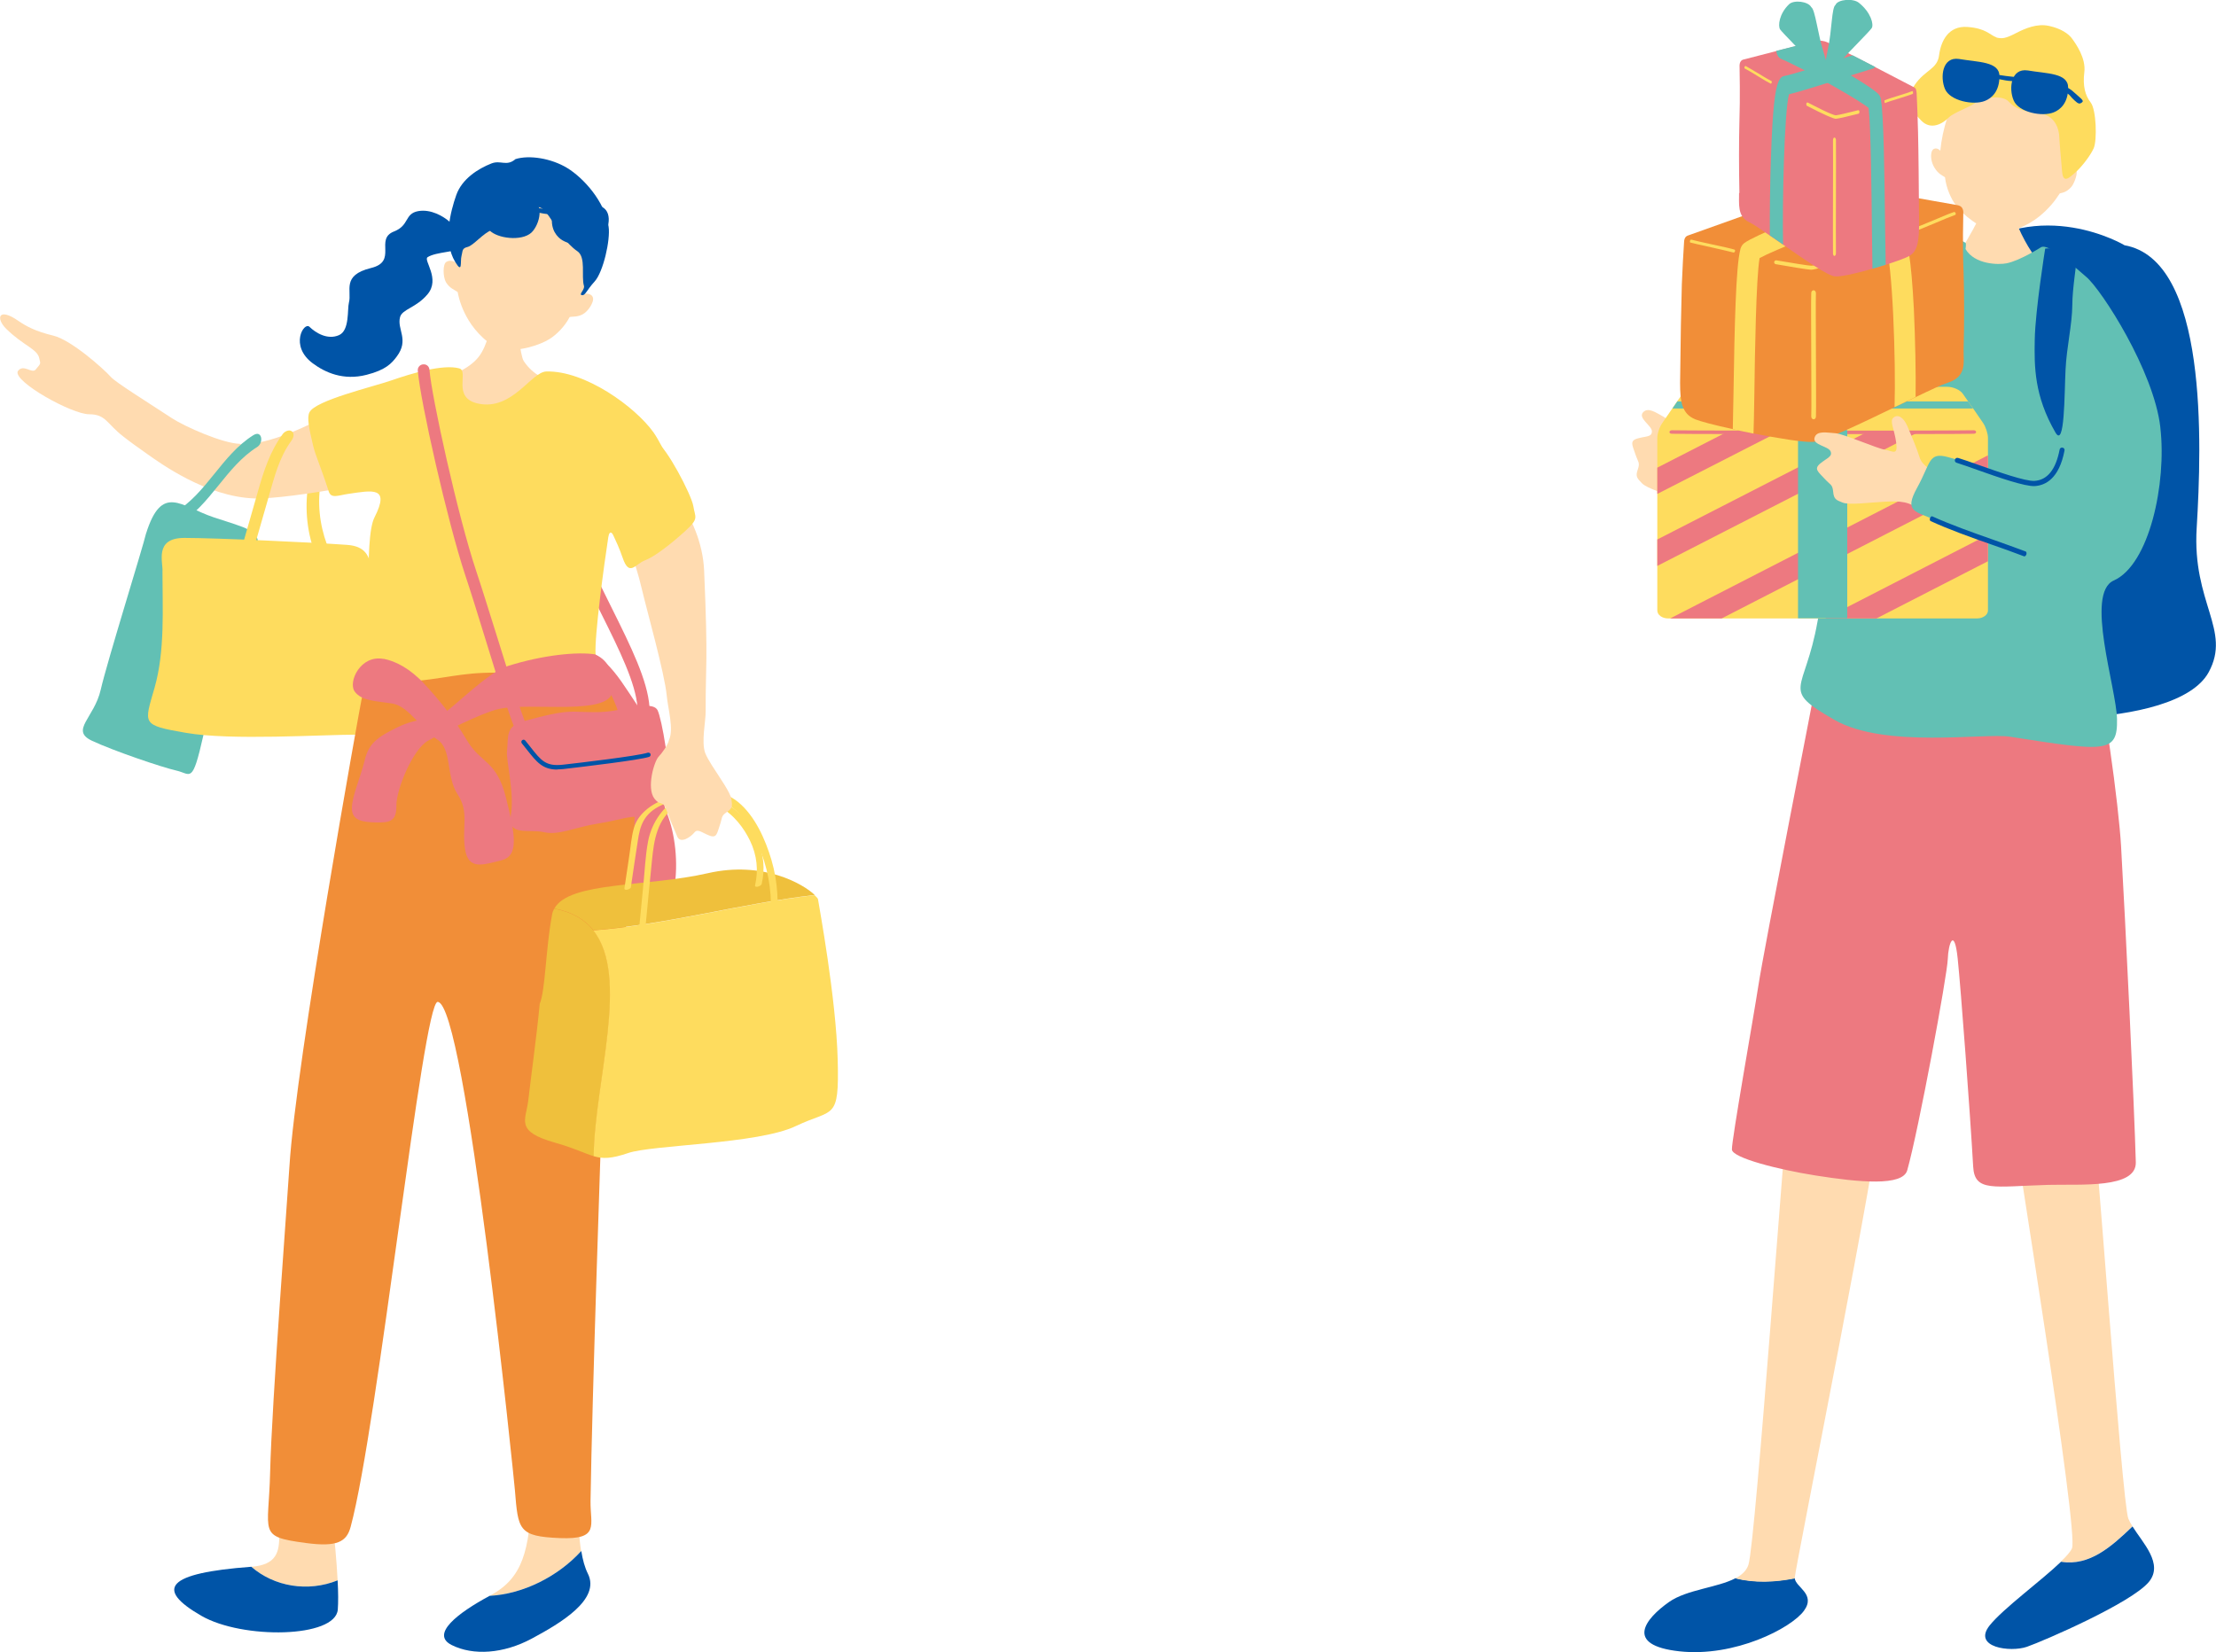 <svg height="95" viewBox="0 0 127.4 95" width="127.4" xmlns="http://www.w3.org/2000/svg"><path d="m122.6 87.77c-.1-.16-.18-.31-.24-.45-.38-1-1.94-23.55-2.16-24.23 0 0-4.63-.02-4.53 1 .1 1.01 3.86 24.04 3.45 24.94-.09.2-.32.46-.64.76 1.64.28 2.91-.87 4.11-2.03z" fill="#ffdbb0"/><path d="m122.6 87.77c-1.2 1.15-2.47 2.3-4.11 2.03-1.12 1.08-3.33 2.69-4.11 3.67-.99 1.26 1.2 1.55 2.15 1.22s6.01-2.52 7.01-3.73c.86-1.04-.35-2.24-.94-3.19z" fill="#0054a7"/><path d="m99.77 90.75c-1.03.54-2.8.65-3.81 1.36-1.38.97-2.59 2.49.59 2.84s6.43-1.33 7.16-2.33c.71-.97-.49-1.35-.53-1.88-1.14.23-2.32.28-3.41 0z" fill="#0054a7"/><path d="m107.99 64.25s-4.98-1.62-5.14-1.07-1.91 25.46-2.33 26.79c-.11.35-.39.59-.75.79 1.09.27 2.27.23 3.41 0 0-.01 0-.02 0-.03.02-.55 5.06-25.62 4.82-26.47z" fill="#ffdbb0"/><path d="m122.13 14.1c4.82.84 4.45 11.44 4.16 16.25-.27 4.33 2.01 5.87.69 8.3-1.87 3.44-13.3 2.98-15.08 1.74-1.79-1.24-2.84-22.82.9-25.71 4.5-3.48 9.34-.58 9.34-.58z" fill="#0054a7"/><path d="m115.6 11.31c-.1 0-1.47.1-1.6.09-.05.23-.22 1.09-.35 1.38s-1.07 1.92-1.2 2.06c1.51 1.38 3.61 1.19 4.62-.05-.27-.14-1.1-1.69-1.22-2.25-.09-.41-.25-1.07-.25-1.23z" fill="#ffdbb0"/><path d="m118.94 9.62c.53-2.43.2-5.5-2.78-5.96s-4.37 2.53-4.61 5.01c-.12-.16-.46-.25-.52.16-.03.19 0 .52.19.82.22.36.45.44.6.54.07.64.36 1.26.63 1.62.38.52 1.37 1.35 2.34 1.52.77.14 1.84-.4 2.43-.87.55-.44.91-.89 1.2-1.34.18-.05.38-.06.66-.37.13-.14.34-.64.31-.88-.04-.3-.36-.33-.45-.26z" fill="#ffdbb0"/><path d="m114.78 2.16c.33.07.51.06 1.09-.24s1.25-.58 1.93-.43c.69.15 1.13.45 1.34.75.21.29.79 1.11.69 1.91s.05 1.34.37 1.75c.32.42.37 2.16.17 2.62s-.76 1.15-1.08 1.42-.68.65-.74-.09-.15-1.66-.16-1.98-.15-1.23-1.16-1.36c-1.01-.14-1.36-.25-1.76-.68-.41-.43-1.65-.17-1.9.07s-1.25.56-1.55.87c-.31.32-1 .75-1.57.16-.57-.58-.95-1.18-.37-2.05.59-.87 1.3-.89 1.4-1.71.11-.82.54-1.7 1.63-1.62 1.08.08 1.28.46 1.67.6z" fill="#fedc5e"/><path d="m104.48 38.86c-.1.62-3.06 15.64-3.4 17.88-.25 1.64-1.54 8.88-1.51 9.36s2.66 1.15 4.81 1.49c2.53.4 5.01.63 5.27-.3.66-2.35 2.3-11.22 2.33-12.14s.38-1.86.57-.03.71 8.82.89 11.96c.08 1.48 1.18 1.14 4.32 1.05 1.85-.05 5.07.23 5.03-1.3-.08-3.06-.6-13.91-.85-18.22-.12-2.13-1.03-9.22-1.61-10.18s-15.86.44-15.86.44z" fill="#ed7980"/><path d="m124.2 24.57c-.37-3.24-3.38-7.91-4.26-8.65-.63-.53-2.12-1.93-2.59-1.71 0 0-1.2.77-1.99.93-.46.09-1.83.08-2.36-.82.03-.21.03-.34 0-.36-1.66-.97-3.25.15-4.13.65-3.88 2.22-2.39 7.32-4.27 8.14-5.86 2.53-8.2-.61-8.02 5.97.05 1.65 7.67.73 8.42 1.32.62.49-.09 3.3-.51 5.7-.73 4.14-2.18 3.84.97 5.65 2.92 1.67 8.61.74 10.09.97 5.51.86 6.2.97 6.16-1.02-.04-1.8-1.85-7.22-.19-7.96 2.05-.91 3.05-5.59 2.68-8.79z" fill="#62c0b4"/><path d="m100.09 28.62c-.48-.74-.65-1.05-.59-1.44.05-.39.09-1.34.09-1.91s-.22-.84-.53-.76c-.3.09-.22.55-.44 1.35s-.38.39-.76.14c-.38-.24-1.78-1.8-2.21-2.03-.44-.24-.91-.59-1.2-.25-.28.34.53.76.52 1.09s-.34.26-.82.4c-.48.13-.3.39-.14.88s.29.49.15.9c-.15.41-.04.51.24.8s1.32.6 2.19.93 1.38.59 1.69 1.36c.02.05.05.12.1.21.71-.35 1.46-.64 2.21-.99-.25-.31-.43-.54-.5-.66z" fill="#ffdbb0"/><path d="m114.29 25.18v9.92c0 .25-.28.46-.63.46h-17.75c-.35 0-.63-.2-.63-.46v-9.92c0-.25.13-.64.29-.86l.57-.83.28-.41.3-.43c.15-.22.57-.41.92-.41h14.3c.35 0 .76.18.91.41l.3.43.29.41.57.83c.15.22.28.61.28.86z" fill="#fedc5e"/><path d="m113.43 23.49h-17.28l.28-.41h16.72z" fill="#62c0b4"/><path d="m99.26 24.85-3.98 2.04v1.51l6.94-3.55z" fill="#ed7980"/><path d="m107.32 24.85-12.04 6.17v1.52l15-7.69z" fill="#ed7980"/><path d="m114.29 26.18v1.52l-15.31 7.86h-2.96z" fill="#ed7980"/><path d="m114.29 30.75v1.52l-6.41 3.29h-2.95z" fill="#ed7980"/><path d="m104.85 24.96c-4.02 0-8.05 0-8.74-.02-.08 0-.14-.05-.13-.1 0-.05.05-.1.14-.1 1.37.03 16.13.03 17.35 0 .08 0 .14.04.14.1s-.06.1-.13.1c-.61.02-4.61.02-8.63.02z" fill="#ed7980"/><path d="m103.37 24.76h2.83v10.79h-2.83z" fill="#62c0b4"/><path d="m106.21 24.9h-2.84l.53-2.66h1.78z" fill="#62c0b4"/><path d="m105.79 22.12c0 .42-.42.75-.93.75s-.93-.34-.93-.75v-.21c0-.42.42-.75.93-.75s.93.34.93.75z" fill="#62c0b4"/><path d="m104.74 22.18c-.61-.5-1.21-1-1.82-1.51-.51-.43-1.22-.94-1.34-1.52-.03-.12-.02-.24.03-.36.02-.05.05-.1.08-.15.02-.03.04-.05.07-.08 0 0 .13-.12.04-.06-.02 0-.03 0-.05 0h.13c.04 0 .08 0 .12.01.09.01.18.03.26.06.16.05.32.12.45.2.62.37.97.94 1.15 1.5.23.71.27 1.44.36 2.16 0 .07.76-.05.74-.19-.1-.74-.13-1.51-.39-2.24-.21-.6-.64-1.25-1.4-1.58-.64-.28-1.66-.21-2.13.25-.57.56.1 1.24.58 1.68.75.69 1.58 1.33 2.38 2 .14.12.78-.15.74-.19z" fill="#62c0b4"/><path d="m105.42 22.07c.09-.59.16-1.19.28-1.78.1-.47.27-1.15.86-1.44.65-.31 1.19.31 1.4.67.16.27.23.55.07.83-.12.23-.34.42-.59.58-.61.4-1.39.64-2.21.67-.17 0-.41.06-.48.19-.07.12.09.19.24.18.97-.04 1.91-.27 2.69-.7.71-.38 1.36-.96 1.16-1.64-.18-.59-.82-1.26-1.74-1.23-1.02.03-1.67.64-1.94 1.29-.34.8-.38 1.66-.5 2.49-.04.25.72.12.75-.1z" fill="#62c0b4"/><path d="m112.89 20.17c.04-1.56.04-3.23 0-4.46-.07-1.63-.02-3.19-.02-3.4 0-.09.06-.46-.37-.52l-2.94-.52-1.85-.33-1.76-.31c-.28-.05-.73 0-1.01.09l-2.31.83-2.05.73-3.56 1.27c-.18.07-.2.29-.2.35-.03.43-.11 1.82-.13 2.45-.04 1.32-.07 3.07-.1 5.66 0 1.1.1 1.78.87 2.1.29.12 1.13.34 2.14.56.38.08.79.17 1.19.25 1.43.28 2.89.52 3.44.49.65-.04 2.8-1.08 4.7-2 .43-.2.83-.4 1.21-.58.83-.4 1.51-.72 1.83-.82 1.12-.35.91-1.2.92-1.84z" fill="#f18e38"/><g fill="#fedc5e"><path d="m109.55 11.26c-.04.22-.2.41-.43.48-.37.1-1.08.34-1.92.65-.08.03-.15.06-.23.09-.65.24-1.38.51-2.09.79-1.3.51-2.57 1.02-3.3 1.36-.17.08-.31.15-.42.21-.2 1.17-.27 5.43-.3 7.79-.02 1.06-.03 1.9-.05 2.3-.41-.08-.81-.17-1.19-.25.01-.43.02-1.17.04-2.06.06-3.95.14-7.3.39-8.26 0-.03.01-.05.02-.08.04-.12.11-.23.22-.31.3-.22 1.2-.63 2.31-1.09.06-.03.12-.05.18-.08.64-.26 1.33-.53 2.02-.79 1.07-.41 2.13-.8 2.91-1.07l1.85.33z"/><path d="m110.03 17.77c-.15-2.9-.37-4.09-.68-4.58-.17-.28-.37-.34-.59-.37-.22-.02-.92-.16-1.81-.35-.06-.01-.13-.03-.19-.04-.61-.13-1.3-.28-1.98-.43-.45-.1-.89-.19-1.3-.28-.3-.06-.59-.13-.86-.18l-2.05.73c.07.05.15.09.24.11.43.09 1.14.24 1.95.42.06.01.12.02.18.04.09.02.19.04.28.06.58.12 1.13.24 1.64.36 1.09.23 2.01.43 2.69.57.35.07.63.12.84.15.42 1.12.61 6.81.53 9.43.43-.2.83-.4 1.21-.58.02-1.32-.02-3.32-.1-5.06z"/><path d="m104.13 15.51c-.18 0-1.41-.21-2.04-.32-.06-.01-.1-.07-.09-.13s.07-.1.13-.09c.81.14 1.87.31 2 .31.33 0 1.93-.58 2.53-.79.06-.02.12 0 .14.07.02.06 0 .12-.07.14-1.56.56-2.34.8-2.6.81z"/><path d="m104.26 24.11s0 0 0 0c-.07 0-.13-.08-.13-.17.02-.53 0-2.07 0-3.56 0-1.55-.02-3.02 0-3.53 0-.09.06-.16.14-.16.07 0 .13.08.13.17-.02.5 0 2.03 0 3.51 0 1.5.02 3.05 0 3.58 0 .09-.06.16-.13.16z"/><path d="m99.74 14.45s0 0 0 0c-.01.05-.05.08-.08.07-.18-.05-.72-.17-1.24-.29-.54-.12-1.05-.23-1.23-.28-.03 0-.05-.05-.03-.1.01-.05.05-.08.08-.07.17.05.71.17 1.22.28.52.11 1.06.23 1.25.29.03 0 .05.05.04.1z"/><path d="m112.43 12.26s0 0 0 0c.02.05 0 .09-.03.1-.18.06-.69.27-1.18.48-.51.21-1 .42-1.17.47-.03.01-.07-.01-.09-.07-.02-.05 0-.09.03-.1.17-.06.68-.27 1.16-.47.49-.21 1-.42 1.19-.48.03-.01.07.02.09.06z"/><path d="m104.16 8.36c.36.14.33 1.63.69 2.77.28.89.37 1.42.22 1.51-.11.07-1.62-.89-1.75-1-.29-.25-2.29-1.62-2.45-1.81-.19-.21.07-.97 1.17-1.59.52-.29 1.9-.22 2.12.12z"/><path d="m106.37 8.5c-.36.15-.59 1.67-1.11 2.84-.41.92-.58 1.46-.47 1.54.09.07 1.67-.95 1.81-1.07.31-.26 2.42-1.71 2.6-1.91.21-.22.1-.99-.82-1.58-.44-.28-1.74-.18-2 .18z"/></g><path d="m100 11.1c-.03-1.43-.03-2.96 0-4.09.05-1.49.01-2.92.01-3.12 0-.08-.04-.42.24-.47l1.86-.48 1.18-.3 1.12-.29c.18-.04.47 0 .64.08l1.46.76 1.3.67 2.25 1.17c.12.06.12.27.13.32.02.4.07 1.67.08 2.25.03 1.21.04 2.81.06 5.19 0 1.01-.06 1.63-.55 1.92-.18.11-.72.31-1.36.51-.24.08-.5.16-.76.23-.91.26-1.83.48-2.18.44-.41-.04-1.78-.99-2.98-1.83-.27-.19-.53-.37-.77-.53-.53-.37-.96-.66-1.16-.75-.71-.32-.58-1.1-.59-1.69z" fill="#ed7980"/><path d="m102.12 2.94c.03.21.13.38.27.44.23.1.68.31 1.22.59s.1.06.15.08c.41.22.87.47 1.32.72.82.46 1.63.93 2.09 1.25.11.07.2.14.26.19.13 1.07.17 4.97.19 7.14.01.97.02 1.74.03 2.1.26-.07.51-.15.76-.23 0-.4-.02-1.07-.03-1.89-.04-3.62-.09-6.68-.24-7.57 0-.03 0-.05-.01-.07-.02-.11-.07-.21-.14-.28-.19-.2-.76-.58-1.46-1s-.08-.05-.12-.07c-.4-.24-.84-.49-1.28-.73-.68-.38-1.35-.73-1.85-.98l-1.18.3z" fill="#62c0b4"/><path d="m101.74 13.53c.24.17.5.35.77.53-.05-2.4.07-7.61.34-8.64.13-.03.31-.08.53-.14.43-.12 1.02-.31 1.71-.52.33-.1.67-.21 1.04-.33.06-.02.12-.04.18-.06s.08-.03.11-.04c.51-.16.96-.3 1.23-.38.06-.01.11-.05.16-.1l-1.3-.67c-.17.05-.36.11-.55.17-.26.08-.54.17-.82.26-.43.14-.87.27-1.25.39s-.08.03-.12.04c-.56.17-1.01.3-1.15.32s-.26.08-.37.33c-.2.46-.34 1.54-.43 4.2-.06 1.6-.08 3.43-.07 4.64z" fill="#62c0b4"/><path d="m105.55 6.83c.11 0 .9-.19 1.29-.29.04 0 .06-.06.06-.12s-.04-.09-.08-.08c-.51.13-1.19.29-1.27.29-.21 0-1.22-.53-1.61-.73-.04-.02-.08 0-.09.06-.01.05 0 .11.04.13.99.51 1.49.73 1.65.74z" fill="#fedc5e"/><path d="m105.47 14.71s0 0 0 0c.05 0 .08-.07.08-.16-.01-.48 0-1.9 0-3.26 0-1.42.01-2.77 0-3.23 0-.08-.03-.15-.09-.15-.05 0-.08.08-.08.16.01.46 0 1.86 0 3.22 0 1.37-.01 2.79 0 3.28 0 .08.04.15.08.15z" fill="#fedc5e"/><path d="m108.34 5.86s0 0 0 0c0 .04.03.07.05.06.11-.05.46-.16.79-.26.34-.11.67-.21.78-.26.02 0 .03-.05.02-.1 0-.04-.03-.07-.05-.06-.11.05-.45.16-.78.26s-.67.21-.79.26c-.02 0-.03.05-.02.09z" fill="#fedc5e"/><path d="m100.29 3.85s0 0 0 0c-.01.04 0 .09.02.09.11.05.44.25.75.44.32.2.63.38.74.43.02 0 .04-.01.06-.06.01-.04 0-.09-.02-.09-.11-.05-.43-.24-.74-.43s-.64-.38-.75-.44c-.02 0-.04.02-.05.06z" fill="#fedc5e"/><path d="m105.53.28c-.23.13-.21 1.49-.44 2.53-.17.82-.23 1.3-.14 1.38.07.06 1.03-.82 1.11-.92.18-.23 1.45-1.49 1.55-1.66.12-.2-.04-.89-.74-1.45-.33-.27-1.2-.2-1.34.11z" fill="#62c0b4"/><path d="m104.13.41c.23.14.37 1.53.71 2.6.26.84.37 1.34.3 1.41-.06.06-1.06-.87-1.15-.98-.2-.24-1.53-1.57-1.65-1.75-.13-.2-.06-.9.52-1.45.28-.26 1.1-.16 1.27.17z" fill="#62c0b4"/><path d="m111.48 27.34c-.74-.48-1.02-.69-1.13-1.07s-.47-1.25-.7-1.78c-.23-.52-.55-.68-.79-.48s.03.59.15 1.41-.19.51-.64.44-2.36-.91-2.85-.95c-.5-.03-1.08-.17-1.2.26-.12.42.79.48.92.78s-.2.38-.59.7-.11.48.23.86.47.32.51.76.17.48.55.63 1.45 0 2.38-.05 1.5-.03 2.09.54c.04.04.1.08.18.15.51-.61 1.07-1.19 1.61-1.81-.35-.18-.61-.32-.73-.39z" fill="#ffdbb0"/><path d="m119.2 25.87c-.66 1.95-1.24 2.29-3.01 1.71-1.72-.57-3.01-.97-4.21-1.3-1.12-.3-.97.33-1.76 1.76s-.09 1.34 1.11 1.9c2.6 1.2 6.31 2.69 8.47 2.59 1.02-.05 1.72-2.21 2.64-4.58.65-1.67 1.11-3.24-.65-4.21-2.07-1.14-1.73-.43-2.59 2.13z" fill="#62c0b4"/><g fill="#0054a7"><path d="m116.5 31.88s0 0 0 0c-.03.07-.08.12-.13.11-.59-.22-1.21-.45-1.85-.67-1.23-.43-2.49-.88-3.53-1.36-.04-.02-.06-.1-.03-.17s.08-.12.13-.1c1.03.47 2.3.92 3.52 1.35.64.23 1.27.45 1.85.67.04.02.06.09.04.16z"/><path d="m116.98 27.95c-.57.03-2.09-.5-3.3-.93-.48-.17-.9-.32-1.19-.41-.08-.02-.12-.1-.1-.18s.1-.12.18-.1c.3.09.72.24 1.2.41 1.13.4 2.67.94 3.19.91.74-.04 1.23-.65 1.45-1.8.01-.08.09-.13.17-.11.08.01.13.09.11.17-.31 1.62-1.1 2-1.71 2.04z"/><path d="m119.43 14.45c-.53-.25-1.85-.16-1.85-.16s-.57 3.56-.6 5.23c-.03 1.56-.03 3.24 1.19 5.35.54.93.51-2.21.58-3.6.06-1.32.38-2.58.39-3.75 0-.9.25-2.39.3-3.07z"/><path d="m112.62 3.39c1.11.19 2.34.14 2.33 1 0 .87-.45 1.26-.83 1.41-.66.27-2.01 0-2.3-.68s-.16-1.87.8-1.73z"/><path d="m116.57 4.05c1.11.19 2.34.14 2.33 1 0 .87-.45 1.26-.83 1.41-.66.27-2.01 0-2.3-.68-.3-.69-.16-1.87.8-1.73z"/><path d="m112.16 3.76c.41.07 1.84.21 2.24.36s0 .12.93.25c.94.12 2.65.2 3.16.48.52.28.47.2.84.54s.55.42.28.55c-.12.06-.26-.08-.49-.31-.14-.14-.18-.34-.89-.44s-2.14-.51-2.59-.53-.82-.17-1.29-.18-1.66-.33-2.12-.34c-.45-.01-.48-.45-.07-.38z"/></g><path d="m36.98 40.99c-.17 0-.32-.14-.33-.31-.1-1.39-1.02-3.27-2.1-5.43-.42-.85-.85-1.72-1.27-2.64-.08-.17 0-.37.17-.44.17-.08.37 0 .45.17.42.91.85 1.78 1.27 2.62 1.11 2.23 2.06 4.16 2.17 5.69.01.19-.13.35-.31.36h-.02z" fill="#ed7980"/><path d="m31.91 36.84c2.73.36 3.41 1.74 4.72 3.7 1.96 2.91.78 3.86 1.73 6.26.43 1.1.67 2.79.39 4.36-.23 1.27-3.52 2.35-5.76 2.07-2.28-.29-8.9-1.33-9.64-3.23s-2.05-6.03-1.81-8.28c.23-2.25 1.15-2.9 2.19-3.71 1.51-1.17 7.21-1.32 8.18-1.18z" fill="#ed7980"/><path d="m26.55 14.23c.18-.31-.3-1.12-.68-1.46s-1.1-.76-1.83-.63c-.8.15-.49.82-1.39 1.17-1.13.44.24 1.72-1.32 2.1-1.71.42-1.09 1.3-1.27 1.99-.1.38.05 1.6-.57 1.87-.66.29-1.34-.13-1.7-.48-.32-.3-1.16 1.1.19 2.1.7.52 1.75 1.01 3.1.66 1.1-.28 1.44-.66 1.73-1.05.73-.97 0-1.56.19-2.27.13-.46.93-.53 1.58-1.31.75-.89-.25-1.96 0-2.13.48-.32 1.81-.3 1.98-.58z" fill="#0054a7"/><path d="m17.68 28.17c-.16 1.38.03 2.77.59 4.04.2.47.86-.11.7-.47-.5-1.14-.72-2.4-.58-3.65.02-.18-.04-.4-.27-.38-.21.02-.42.25-.44.45z" fill="#fedc5e"/><path d="m13.8 25.52c-1-.02-3.19-1-3.91-1.47-1.51-.99-3.25-2.07-3.52-2.38-.41-.46-2.27-2.12-3.3-2.37s-1.55-.53-2.03-.86c-1.14-.79-1.29-.13-.68.47 1 .98 1.79 1.15 1.9 1.7.06.32.13.24-.21.64-.22.26-.72-.36-1.03.1-.26.59 3.12 2.48 4.11 2.47.96 0 1.01.55 1.96 1.28.38.3.88.66 1.38 1.01.73.51 3.38 2.46 6.17 2.55 1.91.06 8.79-1.14 10.11-1.97.33-.21 2.34-5.21.15-5.27-2.57-.07-7.71 4.19-11.1 4.13z" fill="#ffdbb0"/><path d="m8.4 30.66c-.19.83-2.24 7.38-2.61 9s-1.77 2.33-.51 2.93c1.26.59 4.03 1.53 4.87 1.72.83.19.9.82 1.54-2.02s2.86-9.66 3.11-10.74c.24-1.08-.66-1.18-2.53-1.81s-2.96-1.96-3.87.93z" fill="#62c0b4"/><path d="m10.24 30.16c1.88-1.11 2.72-3.31 4.55-4.46.38-.24.28-.99-.22-.68-1.84 1.15-2.68 3.36-4.55 4.46-.39.23-.29.98.22.68z" fill="#62c0b4"/><path d="m9.34 32.89c0 2.11.15 4.53-.45 6.64s-.8 2.16 1.81 2.61 7.74.1 9.96.1 1.31-2.56.85-5.63c-.45-3.07.55-5.13-1.56-5.28s-7.59-.4-9.35-.4-1.21 1.41-1.26 1.96z" fill="#fedc5e"/><path d="m14.42 32.14c.35-1.21.69-2.41 1.04-3.62.32-1.11.59-2.21 1.28-3.16.11-.15.22-.4.05-.55-.16-.14-.43 0-.53.14-.74 1.01-1.09 2.11-1.43 3.3-.37 1.29-.74 2.59-1.11 3.88-.16.57.59.43.71 0z" fill="#fedc5e"/><path d="m29.71 18.41c-.09 0-1.34.09-1.45.08-.05.21-.2 1.34-.75 2.04-1.12 1.4-3.84 1.29-3.93 3.24.05 2.54 8.37 1.69 9.3.55.09-2.82-1.65-1.87-2.77-3.56-.21-.32-.38-2.21-.38-2.35z" fill="#ffdbb0"/><path d="m26.35 15.22c.35-2.41 1.73-5.1 4.65-4.48 2.92.61 3.18 3.84 2.53 6.19.16-.11.64-.04.56.35-.04.18-.2.5-.48.72-.33.25-.69.19-.86.23-.29.56-.77 1.02-1.15 1.26-.54.34-1.74.75-2.7.58-.77-.14-1.57-1.01-1.95-1.64-.36-.59-.54-1.13-.64-1.64-.15-.11-.46-.21-.67-.56-.18-.31-.19-1.05.02-1.17.31-.19.64.08.7.18z" fill="#ffdbb0"/><path d="m29.63 9.15c.79-.25 2.06-.05 2.98.51s2.17 1.92 2.38 3.38c.11.75-.31 2.6-.8 3.14s-.54.83-.74.79.19-.32.12-.54c-.16-.55.13-1.63-.37-1.98-1.34-.92-1.81-3.12-2.57-2.4-.45.43-1.13.76-2.36 1.18-.49.17-1.05.89-1.39.97s-.27.24-.35.53.08 1.06-.36.33c-.72-1.19-.27-2.9.06-3.84s1.26-1.52 2.02-1.82c.53-.21.86.18 1.36-.23z" fill="#0054a7"/><path d="m14.45 90.09c2.92-.23.66-2.96 2.07-5.47 0 0 1.66-1.19 2.07-.08.31.85.71 4.1.82 6.33-1.71.69-3.65.36-4.96-.78z" fill="#ffdbb0"/><path d="m14.43 90.09s.01 0 .02 0c1.31 1.14 3.25 1.47 4.96.78.04.69.04 1.29.01 1.68-.13 1.64-5.48 1.72-7.84.36-2.71-1.56-1.98-2.46 2.85-2.82z" fill="#0054a7"/><path d="m33.41 89.19c-.26-1.57-.12-3.65-.12-5.16-1.49-1.12-2.61-1.12-2.73 1.99s-.5 4.72-2.36 5.71c-.02 0-.03.02-.05.03 1.91-.1 3.91-1.1 5.26-2.57z" fill="#ffdbb0"/><path d="m33.41 89.19c-1.34 1.47-3.35 2.47-5.26 2.57-1.84.99-3.42 2.21-2.18 2.83s2.98.5 4.6-.37 3.97-2.24 3.23-3.73c-.18-.36-.3-.8-.38-1.3z" fill="#0054a7"/><path d="m20.8 40.14c-.12.56-3.79 20.91-4.16 26.92-.09 1.51-1.02 13.7-1.11 17.59-.08 3.52-.74 3.7 2.04 4.07 1.84.25 2.36-.08 2.59-.93 1.57-5.83 4.16-30.18 5-30.18 1.61.01 4.42 27.74 4.44 28.05.19 2.31.19 2.68 2.59 2.78 2.31.09 1.74-.73 1.76-2.13.09-6.02.61-21 .65-22.4.09-3.15 2.08-12.34 1.87-18.2-.09-2.58-1.16-6.3-2.02-6.6-2.87-.97-13.27-.55-13.64 1.02z" fill="#f18e38"/><path d="m34.24 37.63c-.07-1.06.5-5.25.73-6.73.15-.98.78.93 1.04 1.39.52.9 3.82-2.12 3.64-2.92-.22-.99-1.56-3.78-2.08-4.51-1.06-1.48-3.94-3.56-6.16-3.5-.87.02-1.94 2.25-3.9 1.85-1.57-.32-.52-1.87-1.11-2.03-.93-.25-2.71.28-3.89.69-1.06.37-4.39 1.15-4.72 1.84-.15.3-.03.9.21 1.91.15.62.42 1.15.9 2.64.14.43.55.22 1.11.14 1.42-.21 2.42-.43 1.53 1.33-.66 1.22-.18 7.31-.18 8 0 .74-.81 2.1-.3 2.31.05.03 2.18-.8 3.05-.9 2.03-.23 2.84-.55 5.18-.44 1.53.07 3.04.07 5.29.74.62.18-.3-1.2-.34-1.81z" fill="#fedc5e"/><path d="m34.32 11.81c-1.12-.12-2.29-.49-2.52.35-.22.84.1 1.33.42 1.58.56.43 1.94.54 2.4-.05s.65-1.76-.31-1.88z" fill="#0054a7"/><path d="m30.34 11.4c-1.12-.12-2.29-.49-2.52.35-.22.84.1 1.33.42 1.58.56.43 1.94.54 2.4-.05.47-.58.65-1.76-.31-1.88z" fill="#0054a7"/><path d="m34.67 12.29c-.42-.04-1.83-.29-2.26-.25-.43.03-.02.12-.96 0-.93-.13-2.6-.51-3.18-.38-.57.13-.51.07-.95.3s-.65.26-.41.46c.1.09.27-.01.56-.17.17-.09.27-.28.98-.18s2.19.08 2.64.18c.44.1.84.06 1.29.17s1.69.13 2.13.23c.44.11.58-.3.17-.34z" fill="#0054a7"/><path d="m29.15 43.2c.08-.9-.08-1.45.96-1.73s2.07-.57 2.92-.55 1.48.09 2.46-.09 2.07-.45 2.31 0 .8 3.61.59 4.54-.17 1.79-1.16 1.63-1.46.13-2.82.35c-1.36.21-2.27.7-3.14.5s-2.12.27-1.9-.99-.3-3.27-.22-3.65z" fill="#ed7980"/><path d="m34.24 37.63c-1.03-.17-3.02.03-5.03.66-1.14.35-3 2.27-3.67 2.7s-1.49.24-2.69.83c-1.2.58-1.66.95-1.89 1.92-.24.98-.73 2.05-.73 2.73s.54.8 1.37.82 1.2-.07 1.19-.98.94-3.23 1.82-3.72 3.02-1.56 3.97-1.8c1.87-.48 6.66.48 6.66-1.17 0-.83-.17-1.61-1.01-1.98z" fill="#ed7980"/><path d="m22.05 37.88c.68.13 1.52.55 2.36 1.46s1.62 1.85 2.43 3.22 1.7 1.12 2.25 3.31.74 3.35-.27 3.6c-1.01.24-1.91.61-2.09-.68s.26-2.09-.43-3.13c-.68-1.05-.29-2.6-1.18-3.15-.89-.54-1.6-1.91-2.58-2.06s-1.76-.15-2.15-.69.33-2.13 1.67-1.87z" fill="#ed7980"/><path d="m30.38 43.21c-.12 0-.23-.06-.29-.17-.54-.98-1.42-3.8-2.26-6.54-.39-1.27-.76-2.46-1.09-3.45-1-3.01-2.58-9.98-2.72-11.74-.02-.18.12-.35.31-.36.19-.02.35.12.36.31.13 1.59 1.63 8.41 2.69 11.58.33.99.7 2.19 1.1 3.46.8 2.57 1.71 5.49 2.21 6.41.09.16.03.37-.13.46-.05.03-.11.04-.16.04z" fill="#ed7980"/><path d="m31.86 52.25c-.06.11-.1.22-.12.34-.37 1.96-.38 4.33-.71 5.13-.17 1.8-.53 4.41-.66 5.56-.14 1.15-.77 1.77 1.53 2.42 1.14.32 1.71.63 2.24.78.06-4.33 2.09-10.33-.02-12.98-.18.01-.37.03-.55.04.18-.01.37-.03.55-.04-.5-.62-1.22-1.06-2.25-1.25z" fill="#efc03c"/><path d="m34.13 66.48c.53.16 1.01.15 1.98-.18 1.41-.48 7.47-.51 9.64-1.55s2.5-.26 2.41-3.81-1.08-8.88-1.13-9.22c0-.05-.08-.14-.2-.25-4.2.48-8.42 1.69-12.72 2.03 2.11 2.65.08 8.65.02 12.98z" fill="#fedc5e"/><path d="m40.69 50.21c-3.5.8-7.96.47-8.82 2.03 1.03.19 1.75.63 2.25 1.25 4.3-.34 8.52-1.55 12.72-2.03-.66-.63-2.97-1.98-6.15-1.25z" fill="#efc03c"/><path d="m37.08 53.61c.13-1.37.26-2.74.4-4.11.12-1.23.3-2.42 1.4-3.17.97-.66 2.35-.63 3.26.13.88.73 1.45 1.97 1.79 3.05.4 1.27.49 2.62.29 3.93-.04.27.35.1.38-.1.2-1.3.12-2.64-.25-3.9-.35-1.17-.94-2.52-1.91-3.32-.9-.74-2.2-.84-3.24-.35-1.02.49-1.73 1.5-1.94 2.6-.16.84-.19 1.71-.28 2.57-.09.93-.18 1.86-.27 2.79-.03.28.36.1.38-.1z" fill="#fedc5e"/><path d="m36.27 51.01c.13-.89.26-1.78.4-2.67.12-.8.3-1.57 1.4-2.06.97-.43 2.35-.41 3.26.08.88.48 1.45 1.28 1.79 1.98.4.83.49 1.7.29 2.56-.04.18.35.06.38-.07.2-.85.12-1.72-.25-2.54-.35-.76-.94-1.64-1.91-2.16-.9-.48-2.2-.55-3.24-.23-1.02.32-1.73.97-1.94 1.69-.16.55-.19 1.11-.28 1.67-.09.6-.18 1.21-.27 1.81-.03.18.36.07.38-.07z" fill="#fedc5e"/><path d="m35.62 30c.17.52.88 2.12 1.29 3.91.26 1.12 1.3 4.8 1.42 6.08.07.75.42 1.95.13 2.56-.05.28-.43.79-.58.94-.27.26-.73 1.83-.25 2.44.32.41.48.12.63.52s.49 1.23.68 1.66.79 0 .98-.24.41 0 .85.17c.44.18.45-.12.61-.58s.06-.53.4-.76c.35-.23.32-.36.27-.74s-.65-1.21-1.12-1.95c-.16-.26-.3-.49-.39-.72-.23-.64.04-1.84.03-2.41-.01-2.74.15-2.56-.09-8.1-.15-3.14-2.65-6.05-3.9-5.28-1.15.7-1.12 2.04-.97 2.5z" fill="#ffdbb0"/><path d="m37.74 25.42c.56.26 2.01 3.02 2.12 3.68.1.66.35.69-.45 1.42s-1.77 1.49-2.33 1.7-.9.97-1.28-.14-.79-1.67-1.08-2.64c-.76-2.64 1.7-4.65 3.02-4.03z" fill="#fedc5e"/><path d="m32.04 44.25c-.85 0-1.19-.44-1.73-1.12-.09-.12-.2-.25-.31-.39-.04-.05-.04-.13.02-.18.05-.04.13-.04.18.02.11.14.22.27.31.39.6.76.87 1.11 1.85 1 .99-.11 4.28-.5 4.88-.69.07-.02.14.02.16.08.02.07-.02.14-.08.16-.61.19-3.65.55-4.93.7-.12.01-.24.02-.35.02z" fill="#0054a7"/></svg>